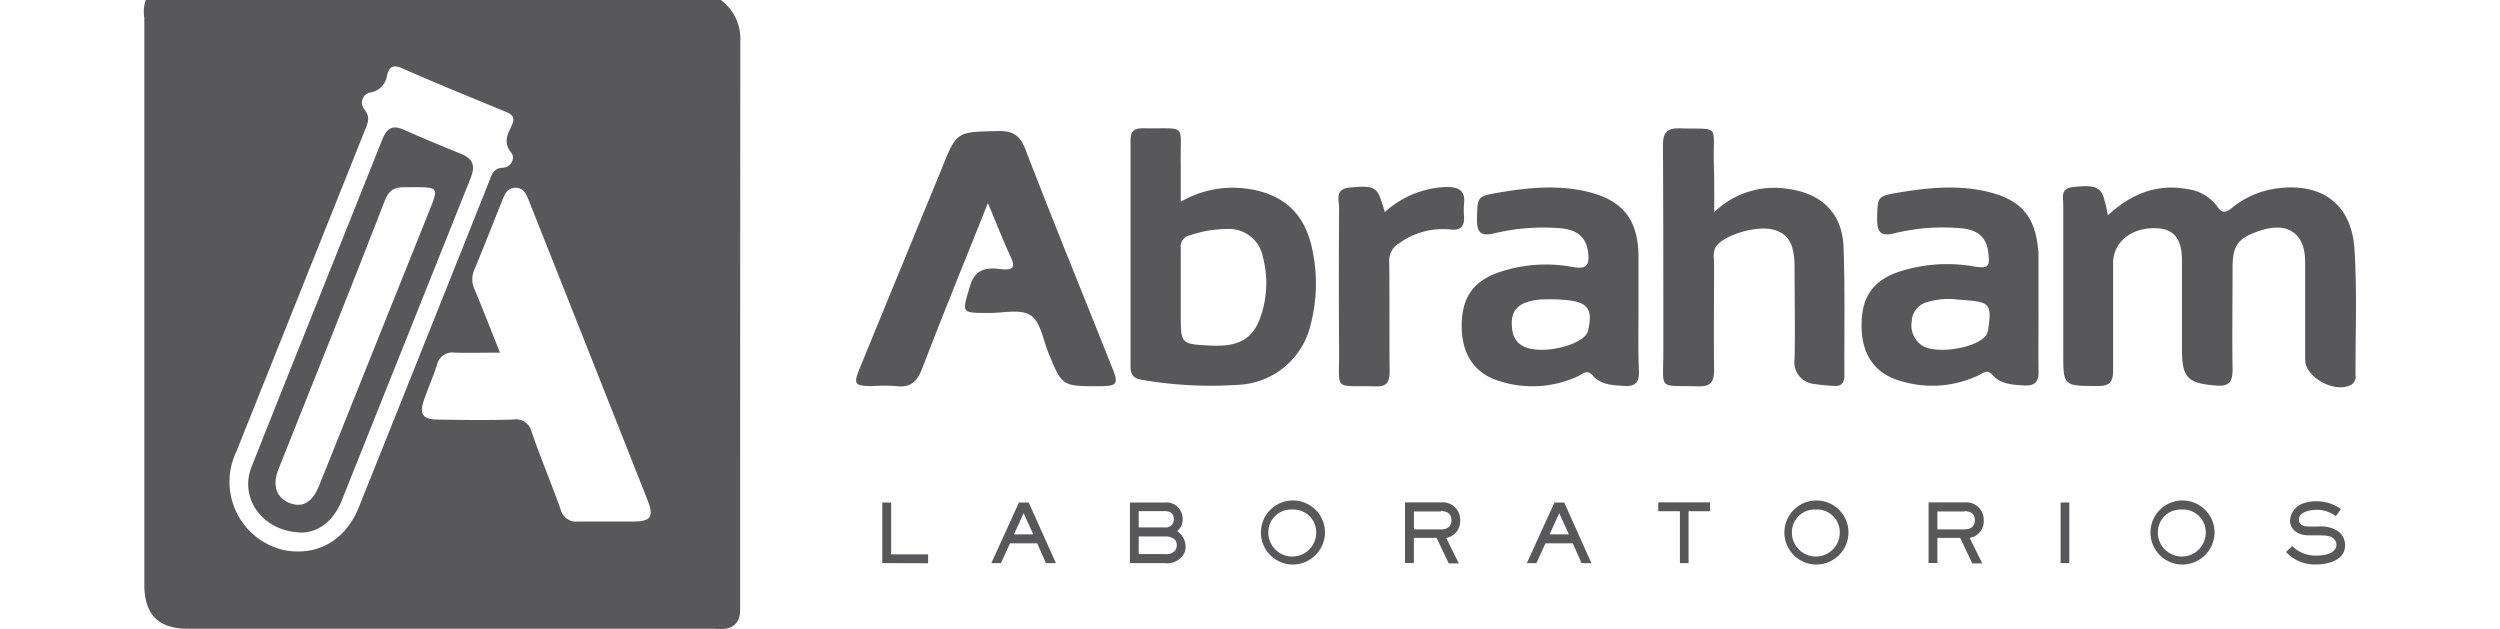 <svg xmlns="http://www.w3.org/2000/svg" viewBox="0 0 330 83.02"><defs><style>.cls-1{fill:#58585a;}</style></defs><g id="Layer_11" data-name="Layer 11"><path class="cls-1" d="M278.24,28.42c3.14-2.89,6.47-4.17,10.43-3.47a5.8,5.8,0,0,1,4,2.3c.71,1.05,1.2.77,2,.15a11.73,11.73,0,0,1,5.74-2.51c6-.86,10,2,10.38,8,.36,5.53.12,11.1.14,16.66a1.21,1.21,0,0,1-.51,1.2c-2.09,1.25-6.12-.86-6.14-3.27,0-4.3,0-8.6,0-12.9,0-3.78-2.3-5.34-5.94-4.14-2.95,1-3.64,1.91-3.64,4.95,0,4.43-.07,8.86,0,13.29,0,1.71-.39,2.37-2.22,2.21-3.68-.3-4.46-1-4.46-4.73,0-3.9,0-7.81,0-11.71,0-3.08-1.15-4.33-3.67-4.33-3.17,0-5.42,1.93-5.42,4.65,0,4.7,0,9.39,0,14.09,0,1.49-.38,2.1-2,2.09-4.58,0-4.58.05-4.58-4.44,0-6.48,0-13,0-19.44,0-1-.43-2.18,1.28-2.38,3-.33,3.75,0,4.19,1.86C278,27.07,278.06,27.57,278.24,28.42Z"/><path class="cls-1" d="M130.4,26.81c-3,7.53-5.93,14.67-8.68,21.86-.68,1.76-1.58,2.55-3.47,2.29a22.61,22.61,0,0,0-3,0c-2.49,0-2.64-.22-1.72-2.46q5.37-13.09,10.76-26.2c2-5,2-4.87,7.37-5,2.05-.06,3,.56,3.73,2.51,3.68,9.55,7.55,19,11.34,28.53,1,2.38.78,2.63-1.7,2.64-4.86,0-4.84,0-6.67-4.49-.69-1.7-1-4-2.32-4.87s-3.57-.3-5.41-.31c-3.84,0-3.65.05-2.6-3.52.71-2.37,2.21-2.48,4.07-2.27s1.91-.37,1.21-1.83C132.32,31.52,131.46,29.32,130.4,26.81Z"/><path class="cls-1" d="M226.28,28a11.37,11.37,0,0,1,9.77-3.06c4.45.62,7.14,3.22,7.3,7.71.2,5.61.08,11.23.11,16.85,0,1-.34,1.52-1.38,1.44a24.37,24.37,0,0,1-2.56-.25,2.89,2.89,0,0,1-2.64-3.31c.1-4,0-8.07,0-12.1,0-3-.77-4.37-2.71-4.94-2.19-.65-6.61.65-7.69,2.24a2.71,2.71,0,0,0-.22,1.72c0,4.83-.06,9.65,0,14.47,0,1.56-.34,2.27-2.08,2.23-5.46-.16-4.6.64-4.62-4.63,0-9.05,0-18.11-.05-27.16,0-1.72.5-2.32,2.26-2.27,5.25.16,4.38-.64,4.45,4.37C226.3,23.37,226.28,25.46,226.28,28Z"/><path class="cls-1" d="M182.79,28a12.74,12.74,0,0,1,8.11-3.32c1.63,0,2.57.45,2.35,2.26a9.26,9.26,0,0,0,0,1.58c.07,1.33-.39,1.95-1.86,1.77a9.75,9.75,0,0,0-6.73,1.85,2.6,2.6,0,0,0-1.28,2.45c.06,4.83,0,9.65.05,14.48,0,1.48-.48,2-1.94,1.93-5.55-.14-4.69.75-4.73-4.71q-.06-9.42,0-18.84c0-1-.61-2.5,1.37-2.69,3.14-.3,3.65-.1,4.28,2C182.52,27.08,182.62,27.39,182.79,28Z"/><path class="cls-1" d="M164.75,24.93a13.66,13.66,0,0,0-8.89,1.7c0-1.88,0-3.4,0-4.91-.11-5.59,1-4.68-5-4.79-1.17,0-1.64.41-1.63,1.63q0,14.88,0,29.75c0,1.13.34,1.64,1.52,1.83a53.63,53.63,0,0,0,12.65.66,10.28,10.28,0,0,0,9.59-7.89,21.38,21.38,0,0,0,.09-10.6C172,27.94,169.19,25.59,164.75,24.93Zm1.68,16.79c-1,3-2.88,4.06-6.51,3.9-4.06-.19-4.06-.19-4.06-4.11V38.14c0-1.78,0-3.57,0-5.35a1.52,1.52,0,0,1,1.22-1.73,15.22,15.22,0,0,1,4.86-.83,4.54,4.54,0,0,1,4.76,3.69A13.46,13.46,0,0,1,166.43,41.72Z"/><path class="cls-1" d="M216.28,41.2c0-2.52,0-5,0-7.54-.08-4.69-2.1-7.21-6.64-8.33-3.87-.95-7.74-.59-11.61.06-3.1.52-3,.5-3.07,3.59,0,1.7.51,2.24,2.24,1.83a27.56,27.56,0,0,1,8.87-.67c2.29.22,3.34,1.3,3.57,3.25.21,1.72-.35,2.16-2,1.86a19.26,19.26,0,0,0-10,.77c-3.39,1.24-4.81,3.57-4.69,7.41.12,3.55,1.85,6,5.15,6.93a14.24,14.24,0,0,0,10.26-.73c.6-.29,1.14-.91,1.88-.06,1.1,1.25,2.67,1.29,4.21,1.38,1.35.07,1.92-.43,1.89-1.82C216.23,46.48,216.28,43.84,216.28,41.2Zm-6.68,2.53c-.34,1.35-3.89,2.63-6.72,2.42-2.12-.16-3.16-1.09-3.31-3-.18-2.25.89-3.32,3.68-3.61a25,25,0,0,1,2.63,0l.74.06C209.61,39.84,210.32,40.82,209.6,43.73Z"/><path class="cls-1" d="M269.08,41.21V33.68c0-.27,0-.53-.05-.79-.38-4.25-2.23-6.45-6.38-7.51-3.93-1-7.87-.65-11.8,0-3.09.51-3,.5-3.07,3.57,0,1.69.46,2.27,2.21,1.86a27.08,27.08,0,0,1,9.06-.66c1.81.19,3.12,1.05,3.38,3,.28,2.13.08,2.33-2,2a20.47,20.47,0,0,0-10,.8c-3.47,1.26-4.86,3.6-4.69,7.59.16,3.53,1.93,5.91,5.31,6.8a14.2,14.2,0,0,0,10.24-.86c.58-.29,1.05-.74,1.7,0,1.1,1.25,2.66,1.31,4.2,1.4,1.34.08,1.93-.42,1.9-1.81C269.05,46.5,269.09,43.86,269.08,41.21Zm-6.64,2.25a1.88,1.88,0,0,1-.33.88c-1.38,1.66-6.54,2.44-8.38,1.28a3.2,3.2,0,0,1-1.37-3.26,2.72,2.72,0,0,1,2.16-2.52,9.72,9.72,0,0,1,3.91-.3l1,.08C262.66,39.86,262.93,40.21,262.44,43.46Z"/><path class="cls-1" d="M97.72,5.5A6.37,6.37,0,0,0,95.15,0H19.24a4.77,4.77,0,0,0-.19,2.34q0,37.5,0,75c.07,3.77,1.82,5.56,5.49,5.65H93.86c1,0,2,.24,2.9-.37s.94-1.49.94-2.4Q97.7,42.85,97.72,5.5ZM37.47,72.61a9.24,9.24,0,0,1-6.27-13q8.46-21.14,16.91-42.28c.39-1,.87-1.8,0-2.88a1.37,1.37,0,0,1,.75-2.24,2.64,2.64,0,0,0,2.24-2.31c.31-1.15.84-1.39,2-.88,4.54,2,9.12,3.87,13.7,5.75.93.38,1.2.82.75,1.79-.52,1.13-1.18,2.21-.08,3.58.65.79-.11,2-1.13,2-1.28.1-1.43.93-1.76,1.77Q56,45.42,47.37,66.94C45.61,71.35,41.85,73.47,37.47,72.61Zm46.17-3.77c-2.44,0-4.89,0-7.34,0A2.1,2.1,0,0,1,74,67.23c-1.22-3.42-2.63-6.77-3.82-10.2a2.12,2.12,0,0,0-2.45-1.65c-3.31.1-6.62.06-9.93,0-2,0-2.49-.73-1.82-2.63.54-1.56,1.23-3.07,1.72-4.64A2.06,2.06,0,0,1,60,46.55c1.91.05,3.82,0,6,0-1.17-2.93-2.22-5.62-3.32-8.28a3.1,3.1,0,0,1-.08-2.63c1.25-3,2.42-6,3.62-9,.35-.87.67-1.83,1.81-1.85s1.47.91,1.82,1.79Q77.68,46.3,85.47,66C86.34,68.2,85.93,68.82,83.64,68.84Z"/><path class="cls-1" d="M60.84,20.3c-2.51-1-5-2.05-7.48-3.16-1.49-.67-2.28-.28-2.88,1.23C44.74,32.79,38.93,47.18,33.21,61.6c-1.68,4.21,1.49,8.71,6.83,8.7,2-.12,3.92-1.47,5-4.06q8.55-21.43,17.13-42.85C62.78,21.79,62.37,20.92,60.84,20.3ZM57,27Q49.55,45.58,42.11,64.14c-.88,2.2-2.21,2.93-3.91,2.25s-2.3-2.28-1.44-4.46c4.7-11.83,9.47-23.63,14.06-35.51.81-2.09,2.21-1.64,3.65-1.71h1C57.61,24.74,57.78,25,57,27Z"/><path class="cls-1" d="M116.46,74.33v-8h1.17v6.84h4.88v1.18Z"/><path class="cls-1" d="M138.06,74.33l-1.15-2.61h-3.59l-1.2,2.61h-1.26l3.64-8h1.29l3.59,8Zm-2.94-6.59-1.27,2.79h2.54Z"/><path class="cls-1" d="M155.81,73.69a2.54,2.54,0,0,1-2.06.64h-4.6v-8h4.6a2.14,2.14,0,0,1,2.36,2.19,1.93,1.93,0,0,1-.72,1.58,2.58,2.58,0,0,1,1.11,2A2,2,0,0,1,155.81,73.69Zm-2.06-6.22h-3.44v2.15h3.44a1.05,1.05,0,0,0,1.19-1.11C154.94,67.75,154.46,67.47,153.75,67.47Zm0,3.34h-3.44v2.33h3.56a1.48,1.48,0,0,0,1.14-.35,1.18,1.18,0,0,0,.33-.81C155.34,71.05,154.53,70.81,153.75,70.81Z"/><path class="cls-1" d="M170.58,74.52a4.23,4.23,0,1,1,4.32-4.19A4.27,4.27,0,0,1,170.58,74.52Zm0-7.26a3,3,0,0,0-3.16,3.08,3.16,3.16,0,0,0,6.32-.08A3,3,0,0,0,170.58,67.26Z"/><path class="cls-1" d="M190.9,71l1.66,3.37h-1.32L189.63,71h-3v3.32h-1.17v-8h4.75a2.29,2.29,0,0,1,2.53,2.36A2.21,2.21,0,0,1,190.9,71Zm-.68-3.49h-3.58v2.37h3.58c.8,0,1.37-.38,1.37-1.23S191,67.47,190.22,67.47Z"/><path class="cls-1" d="M208.76,74.33l-1.15-2.61H204l-1.19,2.61h-1.27l3.65-8h1.29l3.58,8Zm-2.94-6.59-1.27,2.79h2.54Z"/><path class="cls-1" d="M222.89,67.48v6.85h-1.14V67.48h-2.86V66.31h6.83v1.17Z"/><path class="cls-1" d="M239.69,74.52A4.23,4.23,0,1,1,244,70.33,4.26,4.26,0,0,1,239.69,74.52Zm0-7.26a3,3,0,0,0-3.16,3.08,3.16,3.16,0,0,0,6.32-.08A3,3,0,0,0,239.69,67.26Z"/><path class="cls-1" d="M260,71l1.66,3.37h-1.32L258.74,71h-3v3.32h-1.17v-8h4.75a2.29,2.29,0,0,1,2.53,2.36A2.21,2.21,0,0,1,260,71Zm-.68-3.49h-3.58v2.37h3.58c.8,0,1.36-.38,1.36-1.23S260.09,67.47,259.33,67.47Z"/><path class="cls-1" d="M272,74.33v-8h1.15v8Z"/><path class="cls-1" d="M288,74.52a4.23,4.23,0,1,1,4.32-4.19A4.26,4.26,0,0,1,288,74.52Zm0-7.26a3,3,0,0,0-3.16,3.08,3.16,3.16,0,0,0,6.32-.08A3,3,0,0,0,288,67.26Z"/><path class="cls-1" d="M305.76,74.51a5.14,5.14,0,0,1-4-1.65l.81-.78a4.35,4.35,0,0,0,3.35,1.25c.9,0,2.49-.28,2.49-1.44a1.08,1.08,0,0,0-.54-.92c-.42-.26-.82-.29-2-.31l-1.2,0c-1.25,0-2.39-.68-2.39-2a2.58,2.58,0,0,1,2-2.29,4.67,4.67,0,0,1,1.39-.2A5.49,5.49,0,0,1,309,67.19l-.66.94a4.26,4.26,0,0,0-2.52-.84c-.79,0-2.36.24-2.36,1.29,0,.78.72.92,1.36.92H306a4.25,4.25,0,0,1,2.42.49,2.26,2.26,0,0,1,1.13,2C309.56,73.93,307.33,74.51,305.76,74.51Z"/></g></svg>